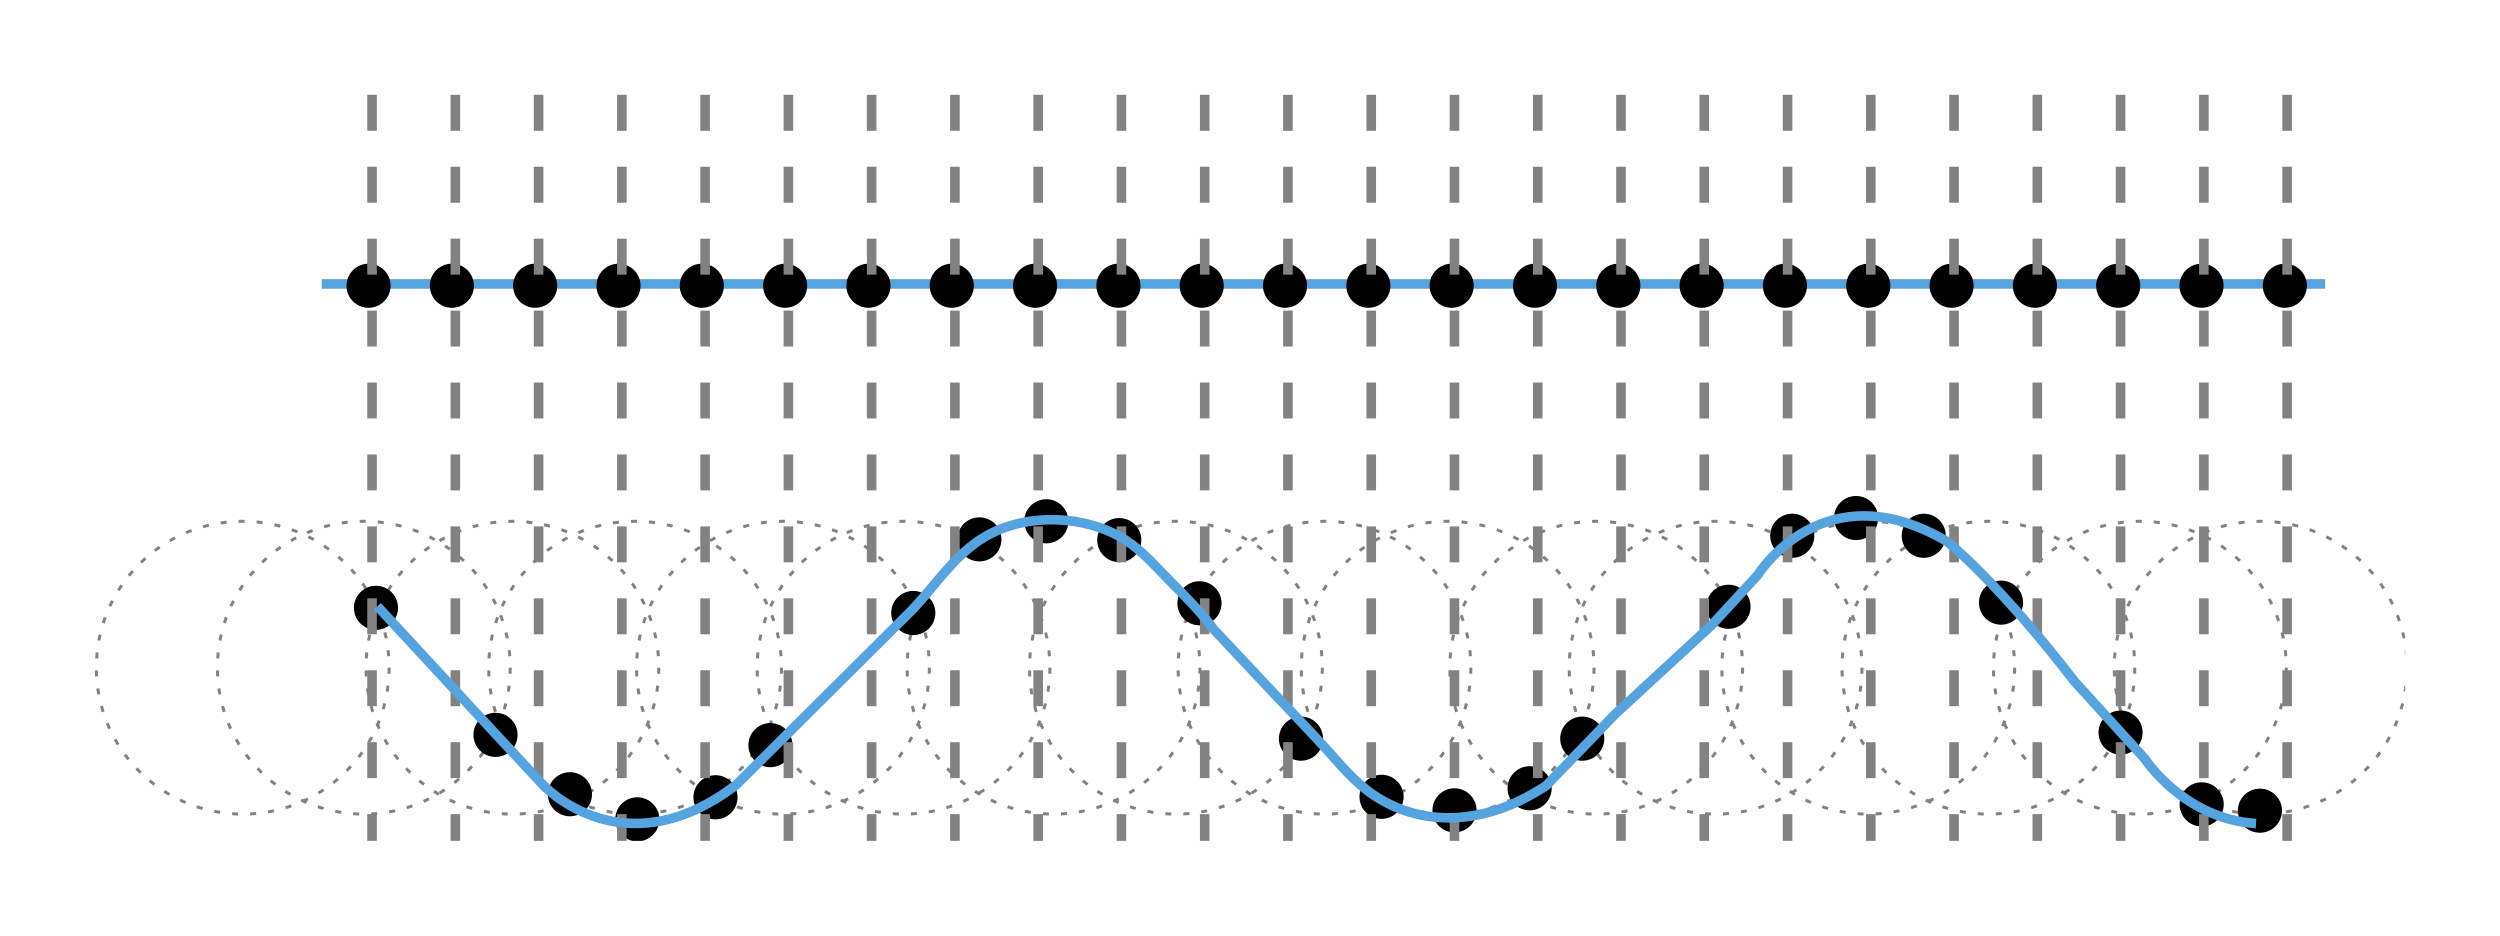 <svg xmlns="http://www.w3.org/2000/svg" width="553.173" height="207.04" viewBox="0 0 414.88 155.28" class="displayed_equation">
  <defs>
    <clipPath id="svg486137967096tikz_00001n">
      <path d="M 240 15.734 L 243 15.734 L 243 139.543 L 240 139.543 Z M 240 15.734" />
    </clipPath>
    <clipPath id="svg486137967096tikz_00001a">
      <path d="M 350 86 L 399.145 86 L 399.145 136 L 350 136 Z M 350 86" />
    </clipPath>
    <clipPath id="svg486137967096tikz_00001c">
      <path d="M 102 132 L 110 132 L 110 139.543 L 102 139.543 Z M 102 132" />
    </clipPath>
    <clipPath id="svg486137967096tikz_00001d">
      <path d="M 378 15.734 L 381 15.734 L 381 139.543 L 378 139.543 Z M 378 15.734" />
    </clipPath>
    <clipPath id="svg486137967096tikz_00001e">
      <path d="M 364 15.734 L 367 15.734 L 367 139.543 L 364 139.543 Z M 364 15.734" />
    </clipPath>
    <clipPath id="svg486137967096tikz_00001f">
      <path d="M 351 15.734 L 353 15.734 L 353 139.543 L 351 139.543 Z M 351 15.734" />
    </clipPath>
    <clipPath id="svg486137967096tikz_00001g">
      <path d="M 337 15.734 L 339 15.734 L 339 139.543 L 337 139.543 Z M 337 15.734" />
    </clipPath>
    <clipPath id="svg486137967096tikz_00001h">
      <path d="M 323 15.734 L 326 15.734 L 326 139.543 L 323 139.543 Z M 323 15.734" />
    </clipPath>
    <clipPath id="svg486137967096tikz_00001i">
      <path d="M 309 15.734 L 312 15.734 L 312 139.543 L 309 139.543 Z M 309 15.734" />
    </clipPath>
    <clipPath id="svg486137967096tikz_00001j">
      <path d="M 295 15.734 L 298 15.734 L 298 139.543 L 295 139.543 Z M 295 15.734" />
    </clipPath>
    <clipPath id="svg486137967096tikz_00001k">
      <path d="M 282 15.734 L 284 15.734 L 284 139.543 L 282 139.543 Z M 282 15.734" />
    </clipPath>
    <clipPath id="svg486137967096tikz_00001l">
      <path d="M 268 15.734 L 270 15.734 L 270 139.543 L 268 139.543 Z M 268 15.734" />
    </clipPath>
    <clipPath id="svg486137967096tikz_00001m">
      <path d="M 254 15.734 L 256 15.734 L 256 139.543 L 254 139.543 Z M 254 15.734" />
    </clipPath>
    <clipPath id="svg486137967096tikz_00001b">
      <path d="M 15.734 86 L 65 86 L 65 136 L 15.734 136 Z M 15.734 86" />
    </clipPath>
    <clipPath id="svg486137967096tikz_00001o">
      <path d="M 226 15.734 L 229 15.734 L 229 139.543 L 226 139.543 Z M 226 15.734" />
    </clipPath>
    <clipPath id="svg486137967096tikz_00001p">
      <path d="M 212 15.734 L 215 15.734 L 215 139.543 L 212 139.543 Z M 212 15.734" />
    </clipPath>
    <clipPath id="svg486137967096tikz_00001q">
      <path d="M 199 15.734 L 201 15.734 L 201 139.543 L 199 139.543 Z M 199 15.734" />
    </clipPath>
    <clipPath id="svg486137967096tikz_00001r">
      <path d="M 185 15.734 L 187 15.734 L 187 139.543 L 185 139.543 Z M 185 15.734" />
    </clipPath>
    <clipPath id="svg486137967096tikz_00001s">
      <path d="M 171 15.734 L 174 15.734 L 174 139.543 L 171 139.543 Z M 171 15.734" />
    </clipPath>
    <clipPath id="svg486137967096tikz_00001t">
      <path d="M 157 15.734 L 160 15.734 L 160 139.543 L 157 139.543 Z M 157 15.734" />
    </clipPath>
    <clipPath id="svg486137967096tikz_00001u">
      <path d="M 143 15.734 L 146 15.734 L 146 139.543 L 143 139.543 Z M 143 15.734" />
    </clipPath>
    <clipPath id="svg486137967096tikz_00001v">
      <path d="M 130 15.734 L 132 15.734 L 132 139.543 L 130 139.543 Z M 130 15.734" />
    </clipPath>
    <clipPath id="svg486137967096tikz_00001w">
      <path d="M 116 15.734 L 118 15.734 L 118 139.543 L 116 139.543 Z M 116 15.734" />
    </clipPath>
    <clipPath id="svg486137967096tikz_00001x">
      <path d="M 102 15.734 L 104 15.734 L 104 139.543 L 102 139.543 Z M 102 15.734" />
    </clipPath>
    <clipPath id="svg486137967096tikz_00001y">
      <path d="M 88 15.734 L 91 15.734 L 91 139.543 L 88 139.543 Z M 88 15.734" />
    </clipPath>
    <clipPath id="svg486137967096tikz_00001z">
      <path d="M 74 15.734 L 77 15.734 L 77 139.543 L 74 139.543 Z M 74 15.734" />
    </clipPath>
    <clipPath id="svg486137967096tikz_00001A">
      <path d="M 60 15.734 L 63 15.734 L 63 139.543 L 60 139.543 Z M 60 15.734" />
    </clipPath>
  </defs>
  <path d="M 533.867 1081.628 L 3858.75 1081.628" transform="matrix(.1 0 0 -.1 0 155.28)" fill="none" stroke-width="15.915" stroke-linejoin="round" stroke="#55a4e0" stroke-miterlimit="10" />
  <g clip-path="url(#svg486137967096tikz_00001a)">
    <path d="M 3994.57 444.753 C 3994.57 310.495 3885.742 201.745 3751.562 201.745 C 3617.344 201.745 3508.594 310.495 3508.594 444.753 C 3508.594 578.894 3617.344 687.722 3751.562 687.722 C 3885.742 687.722 3994.57 578.894 3994.57 444.753 Z M 3994.57 444.753" transform="matrix(.1 0 0 -.1 0 155.28)" fill="none" stroke-width="4.992" stroke-linejoin="round" stroke="#828283" stroke-dasharray="9.985,19.969" stroke-miterlimit="10" />
  </g>
  <path d="M 3794.18 444.753 C 3794.18 310.495 3685.352 201.745 3551.172 201.745 C 3416.992 201.745 3308.203 310.495 3308.203 444.753 C 3308.203 578.894 3416.992 687.722 3551.172 687.722 C 3685.352 687.722 3794.18 578.894 3794.18 444.753 Z M 3794.18 444.753" transform="matrix(.1 0 0 -.1 0 155.28)" fill="none" stroke-width="4.992" stroke-linejoin="round" stroke="#828283" stroke-dasharray="9.985,19.969" stroke-miterlimit="10" />
  <path d="M 3542.773 444.753 C 3542.773 310.495 3434.023 201.745 3299.766 201.745 C 3165.625 201.745 3056.797 310.495 3056.797 444.753 C 3056.797 578.894 3165.625 687.722 3299.766 687.722 C 3434.023 687.722 3542.773 578.894 3542.773 444.753 Z M 3542.773 444.753" transform="matrix(.1 0 0 -.1 0 155.28)" fill="none" stroke-width="4.992" stroke-linejoin="round" stroke="#828283" stroke-dasharray="9.985,19.969" stroke-miterlimit="10" />
  <path d="M 3343.398 444.753 C 3343.398 310.495 3234.648 201.745 3100.391 201.745 C 2966.211 201.745 2857.422 310.495 2857.422 444.753 C 2857.422 578.894 2966.211 687.722 3100.391 687.722 C 3234.648 687.722 3343.398 578.894 3343.398 444.753 Z M 3343.398 444.753" transform="matrix(.1 0 0 -.1 0 155.28)" fill="none" stroke-width="4.992" stroke-linejoin="round" stroke="#828283" stroke-dasharray="9.985,19.969" stroke-miterlimit="10" />
  <path d="M 3090.039 444.753 C 3090.039 310.495 2981.211 201.745 2847.031 201.745 C 2712.812 201.745 2604.062 310.495 2604.062 444.753 C 2604.062 578.894 2712.812 687.722 2847.031 687.722 C 2981.211 687.722 3090.039 578.894 3090.039 444.753 Z M 3090.039 444.753" transform="matrix(.1 0 0 -.1 0 155.28)" fill="none" stroke-width="4.992" stroke-linejoin="round" stroke="#828283" stroke-dasharray="9.985,19.969" stroke-miterlimit="10" />
  <path d="M 2891.953 444.753 C 2891.953 310.495 2783.242 201.745 2648.984 201.745 C 2514.805 201.745 2405.977 310.495 2405.977 444.753 C 2405.977 578.894 2514.805 687.722 2648.984 687.722 C 2783.242 687.722 2891.953 578.894 2891.953 444.753 Z M 2891.953 444.753" transform="matrix(.1 0 0 -.1 0 155.28)" fill="none" stroke-width="4.992" stroke-linejoin="round" stroke="#828283" stroke-dasharray="9.985,19.969" stroke-miterlimit="10" />
  <path d="M 2645.391 444.753 C 2645.391 310.495 2536.641 201.745 2402.422 201.745 C 2268.242 201.745 2159.414 310.495 2159.414 444.753 C 2159.414 578.894 2268.242 687.722 2402.422 687.722 C 2536.641 687.722 2645.391 578.894 2645.391 444.753 Z M 2645.391 444.753" transform="matrix(.1 0 0 -.1 0 155.28)" fill="none" stroke-width="4.992" stroke-linejoin="round" stroke="#828283" stroke-dasharray="9.985,19.969" stroke-miterlimit="10" />
  <path d="M 2440.938 444.753 C 2440.938 310.495 2332.148 201.745 2197.969 201.745 C 2063.711 201.745 1955 310.495 1955 444.753 C 1955 578.894 2063.711 687.722 2197.969 687.722 C 2332.148 687.722 2440.938 578.894 2440.938 444.753 Z M 2440.938 444.753" transform="matrix(.1 0 0 -.1 0 155.28)" fill="none" stroke-width="4.992" stroke-linejoin="round" stroke="#828283" stroke-dasharray="9.985,19.969" stroke-miterlimit="10" />
  <path d="M 2194.453 444.753 C 2194.453 310.495 2085.703 201.745 1951.484 201.745 C 1817.305 201.745 1708.477 310.495 1708.477 444.753 C 1708.477 578.894 1817.305 687.722 1951.484 687.722 C 2085.703 687.722 2194.453 578.894 2194.453 444.753 Z M 2194.453 444.753" transform="matrix(.1 0 0 -.1 0 155.28)" fill="none" stroke-width="4.992" stroke-linejoin="round" stroke="#828283" stroke-dasharray="9.985,19.969" stroke-miterlimit="10" />
  <path d="M 1991.328 444.753 C 1991.328 310.495 1882.617 201.745 1748.359 201.745 C 1614.18 201.745 1505.352 310.495 1505.352 444.753 C 1505.352 578.894 1614.18 687.722 1748.359 687.722 C 1882.617 687.722 1991.328 578.894 1991.328 444.753 Z M 1991.328 444.753" transform="matrix(.1 0 0 -.1 0 155.28)" fill="none" stroke-width="4.992" stroke-linejoin="round" stroke="#828283" stroke-dasharray="9.985,19.969" stroke-miterlimit="10" />
  <path d="M 1742.344 444.753 C 1742.344 310.495 1633.594 201.745 1499.336 201.745 C 1365.195 201.745 1256.445 310.495 1256.445 444.753 C 1256.445 578.894 1365.195 687.722 1499.336 687.722 C 1633.594 687.722 1742.344 578.894 1742.344 444.753 Z M 1742.344 444.753" transform="matrix(.1 0 0 -.1 0 155.28)" fill="none" stroke-width="4.992" stroke-linejoin="round" stroke="#828283" stroke-dasharray="9.985,19.969" stroke-miterlimit="10" />
  <path d="M 1542.305 444.753 C 1542.305 310.495 1433.516 201.745 1299.375 201.745 C 1165.195 201.745 1056.367 310.495 1056.367 444.753 C 1056.367 578.894 1165.195 687.722 1299.375 687.722 C 1433.516 687.722 1542.305 578.894 1542.305 444.753 Z M 1542.305 444.753" transform="matrix(.1 0 0 -.1 0 155.28)" fill="none" stroke-width="4.992" stroke-linejoin="round" stroke="#828283" stroke-dasharray="9.985,19.969" stroke-miterlimit="10" />
  <path d="M 1296.914 444.753 C 1296.914 310.495 1188.203 201.745 1053.945 201.745 C 919.766 201.745 810.938 310.495 810.938 444.753 C 810.938 578.894 919.766 687.722 1053.945 687.722 C 1188.203 687.722 1296.914 578.894 1296.914 444.753 Z M 1296.914 444.753" transform="matrix(.1 0 0 -.1 0 155.28)" fill="none" stroke-width="4.992" stroke-linejoin="round" stroke="#828283" stroke-dasharray="9.985,19.969" stroke-miterlimit="10" />
  <path d="M 1093.359 444.753 C 1093.359 310.495 984.531 201.745 850.352 201.745 C 716.094 201.745 607.383 310.495 607.383 444.753 C 607.383 578.894 716.094 687.722 850.352 687.722 C 984.531 687.722 1093.359 578.894 1093.359 444.753 Z M 1093.359 444.753" transform="matrix(.1 0 0 -.1 0 155.28)" fill="none" stroke-width="4.992" stroke-linejoin="round" stroke="#828283" stroke-dasharray="9.985,19.969" stroke-miterlimit="10" />
  <path d="M 846.758 444.753 C 846.758 310.495 737.93 201.745 603.789 201.745 C 469.531 201.745 360.82 310.495 360.82 444.753 C 360.82 578.894 469.531 687.722 603.789 687.722 C 737.93 687.722 846.758 578.894 846.758 444.753 Z M 846.758 444.753" transform="matrix(.1 0 0 -.1 0 155.28)" fill="none" stroke-width="4.992" stroke-linejoin="round" stroke="#828283" stroke-dasharray="9.985,19.969" stroke-miterlimit="10" />
  <g clip-path="url(#svg486137967096tikz_00001b)">
    <path d="M 645.82 444.753 C 645.82 310.495 537.031 201.745 402.852 201.745 C 268.672 201.745 159.844 310.495 159.844 444.753 C 159.844 578.894 268.672 687.722 402.852 687.722 C 537.031 687.722 645.82 578.894 645.82 444.753 Z M 645.82 444.753" transform="matrix(.1 0 0 -.1 0 155.28)" fill="none" stroke-width="4.992" stroke-linejoin="round" stroke="#828283" stroke-dasharray="9.985,19.969" stroke-miterlimit="10" />
  </g>
  <path d="M64.824 47.422C64.824 49.441 63.18 51.078 61.156 51.078 59.137 51.078 57.5 49.441 57.5 47.422 57.5 45.398 59.137 43.762 61.156 43.762 63.18 43.762 64.824 45.398 64.824 47.422zM78.648 47.422C78.648 49.441 77.008 51.078 74.988 51.078 72.969 51.078 71.332 49.441 71.332 47.422 71.332 45.398 72.969 43.762 74.988 43.762 77.008 43.762 78.648 45.398 78.648 47.422zM92.477 47.422C92.477 49.441 90.84 51.078 88.812 51.078 86.789 51.078 85.152 49.441 85.152 47.422 85.152 45.398 86.789 43.762 88.812 43.762 90.84 43.762 92.477 45.398 92.477 47.422zM106.301 47.422C106.301 49.441 104.66 51.078 102.641 51.078 100.621 51.078 98.984 49.441 98.984 47.422 98.984 45.398 100.621 43.762 102.641 43.762 104.66 43.762 106.301 45.398 106.301 47.422zM120.129 47.422C120.129 49.441 118.492 51.078 116.473 51.078 114.445 51.078 112.805 49.441 112.805 47.422 112.805 45.398 114.445 43.762 116.473 43.762 118.492 43.762 120.129 45.398 120.129 47.422zM133.953 47.422C133.953 49.441 132.312 51.078 130.293 51.078 128.273 51.078 126.637 49.441 126.637 47.422 126.637 45.398 128.273 43.762 130.293 43.762 132.312 43.762 133.953 45.398 133.953 47.422zM147.781 47.422C147.781 49.441 146.145 51.078 144.125 51.078 142.094 51.078 140.457 49.441 140.457 47.422 140.457 45.398 142.094 43.762 144.125 43.762 146.145 43.762 147.781 45.398 147.781 47.422zM161.613 47.422C161.613 49.441 159.969 51.078 157.945 51.078 155.926 51.078 154.289 49.441 154.289 47.422 154.289 45.398 155.926 43.762 157.945 43.762 159.969 43.762 161.613 45.398 161.613 47.422zM175.438 47.422C175.438 49.441 173.797 51.078 171.777 51.078 169.758 51.078 168.109 49.441 168.109 47.422 168.109 45.398 169.758 43.762 171.777 43.762 173.797 43.762 175.438 45.398 175.438 47.422zM189.266 47.422C189.266 49.441 187.629 51.078 185.602 51.078 183.578 51.078 181.941 49.441 181.941 47.422 181.941 45.398 183.578 43.762 185.602 43.762 187.629 43.762 189.266 45.398 189.266 47.422zM203.086 47.422C203.086 49.441 201.449 51.078 199.43 51.078 197.41 51.078 195.77 49.441 195.77 47.422 195.77 45.398 197.41 43.762 199.43 43.762 201.449 43.762 203.086 45.398 203.086 47.422zM216.918 47.422C216.918 49.441 215.281 51.078 213.254 51.078 211.23 51.078 209.594 49.441 209.594 47.422 209.594 45.398 211.23 43.762 213.254 43.762 215.281 43.762 216.918 45.398 216.918 47.422zM230.738 47.422C230.738 49.441 229.102 51.078 227.082 51.078 225.062 51.078 223.426 49.441 223.426 47.422 223.426 45.398 225.062 43.762 227.082 43.762 229.102 43.762 230.738 45.398 230.738 47.422zM244.57 47.422C244.57 49.441 242.934 51.078 240.914 51.078 238.883 51.078 237.246 49.441 237.246 47.422 237.246 45.398 238.883 43.762 240.914 43.762 242.934 43.762 244.57 45.398 244.57 47.422zM258.395 47.422C258.395 49.441 256.754 51.078 254.734 51.078 252.715 51.078 251.078 49.441 251.078 47.422 251.078 45.398 252.715 43.762 254.734 43.762 256.754 43.762 258.395 45.398 258.395 47.422zM272.223 47.422C272.223 49.441 270.586 51.078 268.562 51.078 266.535 51.078 264.898 49.441 264.898 47.422 264.898 45.398 266.535 43.762 268.562 43.762 270.586 43.762 272.223 45.398 272.223 47.422zM286.055 47.422C286.055 49.441 284.406 51.078 282.387 51.078 280.367 51.078 278.73 49.441 278.73 47.422 278.73 45.398 280.367 43.762 282.387 43.762 284.406 43.762 286.055 45.398 286.055 47.422zM299.875 47.422C299.875 49.441 298.238 51.078 296.219 51.078 294.195 51.078 292.551 49.441 292.551 47.422 292.551 45.398 294.195 43.762 296.219 43.762 298.238 43.762 299.875 45.398 299.875 47.422zM313.707 47.422C313.707 49.441 312.07 51.078 310.039 51.078 308.02 51.078 306.383 49.441 306.383 47.422 306.383 45.398 308.02 43.762 310.039 43.762 312.07 43.762 313.707 45.398 313.707 47.422zM327.527 47.422C327.527 49.441 325.891 51.078 323.871 51.078 321.852 51.078 320.215 49.441 320.215 47.422 320.215 45.398 321.852 43.762 323.871 43.762 325.891 43.762 327.527 45.398 327.527 47.422zM341.359 47.422C341.359 49.441 339.719 51.078 337.691 51.078 335.672 51.078 334.035 49.441 334.035 47.422 334.035 45.398 335.672 43.762 337.691 43.762 339.719 43.762 341.359 45.398 341.359 47.422zM355.18 47.422C355.18 49.441 353.543 51.078 351.523 51.078 349.504 51.078 347.863 49.441 347.863 47.422 347.863 45.398 349.504 43.762 351.523 43.762 353.543 43.762 355.18 45.398 355.18 47.422zM369.012 47.422C369.012 49.441 367.375 51.078 365.352 51.078 363.324 51.078 361.688 49.441 361.688 47.422 361.688 45.398 363.324 43.762 365.352 43.762 367.375 43.762 369.012 45.398 369.012 47.422zM382.836 47.422C382.836 49.441 381.195 51.078 379.176 51.078 377.156 51.078 375.516 49.441 375.516 47.422 375.516 45.398 377.156 43.762 379.176 43.762 381.195 43.762 382.836 45.398 382.836 47.422zM378.699 134.535C378.699 136.555 377.062 138.195 375.035 138.195 373.012 138.195 371.375 136.555 371.375 134.535 371.375 132.516 373.012 130.879 375.035 130.879 377.062 130.879 378.699 132.516 378.699 134.535zM369.035 133.484C369.035 135.512 367.398 137.148 365.367 137.148 363.348 137.148 361.711 135.512 361.711 133.484 361.711 131.461 363.348 129.824 365.367 129.824 367.398 129.824 369.035 131.461 369.035 133.484zM355.57 121.57C355.57 123.594 353.934 125.23 351.914 125.23 349.895 125.23 348.254 123.594 348.254 121.57 348.254 119.551 349.895 117.914 351.914 117.914 353.934 117.914 355.57 119.551 355.57 121.57zM335.734 100.004C335.734 102.023 334.098 103.668 332.074 103.668 330.055 103.668 328.41 102.023 328.41 100.004 328.41 97.98 330.055 96.344 332.074 96.344 334.098 96.344 335.734 97.98 335.734 100.004zM322.91 88.91C322.91 90.93 321.273 92.57 319.254 92.57 317.227 92.57 315.586 90.93 315.586 88.91 315.586 86.891 317.227 85.25 319.254 85.25 321.273 85.25 322.91 86.891 322.91 88.91zM311.68 85.969C311.68 87.992 310.039 89.629 308.02 89.629 305.992 89.629 304.352 87.992 304.352 85.969 304.352 83.949 305.992 82.312 308.02 82.312 310.039 82.312 311.68 83.949 311.68 85.969zM301.094 88.91C301.094 90.93 299.453 92.57 297.434 92.57 295.414 92.57 293.766 90.93 293.766 88.91 293.766 86.891 295.414 85.25 297.434 85.25 299.453 85.25 301.094 86.891 301.094 88.91zM290.508 100.691C290.508 102.711 288.867 104.355 286.852 104.355 284.828 104.355 283.184 102.711 283.184 100.691 283.184 98.668 284.828 97.031 286.852 97.031 288.867 97.031 290.508 98.668 290.508 100.691zM266.238 122.578C266.238 124.598 264.602 126.246 262.582 126.246 260.555 126.246 258.914 124.598 258.914 122.578 258.914 120.559 260.555 118.918 262.582 118.918 264.602 118.918 266.238 120.559 266.238 122.578zM257.504 130.816C257.504 132.836 255.867 134.48 253.844 134.48 251.816 134.48 250.18 132.836 250.18 130.816 250.18 128.793 251.816 127.156 253.844 127.156 255.867 127.156 257.504 128.793 257.504 130.816zM245.039 134.48C245.039 136.504 243.395 138.141 241.371 138.141 239.352 138.141 237.715 136.504 237.715 134.48 237.715 132.453 239.352 130.816 241.371 130.816 243.395 130.816 245.039 132.453 245.039 134.48zM232.934 132.234C232.934 134.258 231.285 135.895 229.266 135.895 227.246 135.895 225.609 134.258 225.609 132.234 225.609 130.207 227.246 128.57 229.266 128.57 231.285 128.57 232.934 130.207 232.934 132.234zM219.562 122.578C219.562 124.598 217.926 126.246 215.895 126.246 213.879 126.246 212.238 124.598 212.238 122.578 212.238 120.559 213.879 118.918 215.895 118.918 217.926 118.918 219.562 120.559 219.562 122.578zM202.715 100.113C202.715 102.133 201.074 103.777 199.047 103.777 197.027 103.777 195.391 102.133 195.391 100.113 195.391 98.094 197.027 96.453 199.047 96.453 201.074 96.453 202.715 98.094 202.715 100.113zM189.406 89.629C189.406 91.648 187.766 93.297 185.746 93.297 183.719 93.297 182.082 91.648 182.082 89.629 182.082 87.609 183.719 85.969 185.746 85.969 187.766 85.969 189.406 87.609 189.406 89.629zM177.301 86.508C177.301 88.527 175.66 90.176 173.641 90.176 171.613 90.176 169.973 88.527 169.973 86.508 169.973 84.488 171.613 82.848 173.641 82.848 175.66 82.848 177.301 84.488 177.301 86.508zM166.191 89.512C166.191 91.531 164.551 93.168 162.535 93.168 160.504 93.168 158.867 91.531 158.867 89.512 158.867 87.492 160.504 85.852 162.535 85.852 164.551 85.852 166.191 87.492 166.191 89.512zM155.227 101.727C155.227 103.746 153.578 105.387 151.559 105.387 149.539 105.387 147.898 103.746 147.898 101.727 147.898 99.707 149.539 98.066 151.559 98.066 153.578 98.066 155.227 99.707 155.227 101.727zM122.398 132.312C122.398 134.332 120.762 135.973 118.734 135.973 116.711 135.973 115.074 134.332 115.074 132.312 115.074 130.285 116.711 128.648 118.734 128.648 120.762 128.648 122.398 130.285 122.398 132.312zM122.398 132.312" />
  <g clip-path="url(#svg486137967096tikz_00001c)">
    <path d="M 109.422 135.973 C 109.422 137.992 107.781 139.629 105.754 139.629 C 103.73 139.629 102.094 137.992 102.094 135.973 C 102.094 133.949 103.73 132.312 105.754 132.312 C 107.781 132.312 109.422 133.949 109.422 135.973 Z M 109.422 135.973" />
  </g>
  <path d="M98.242 131.805C98.242 133.828 96.602 135.465 94.582 135.465 92.555 135.465 90.914 133.828 90.914 131.805 90.914 129.785 92.555 128.148 94.582 128.148 96.602 128.148 98.242 129.785 98.242 131.805zM66.055 100.871C66.055 102.891 64.418 104.527 62.391 104.527 60.371 104.527 58.73 102.891 58.73 100.871 58.73 98.848 60.371 97.211 62.391 97.211 64.418 97.211 66.055 98.848 66.055 100.871zM85.895 121.953C85.895 123.973 84.258 125.613 82.234 125.613 80.207 125.613 78.57 123.973 78.57 121.953 78.57 119.926 80.207 118.285 82.234 118.285 84.258 118.285 85.895 119.926 85.895 121.953zM131.512 123.664C131.512 125.684 129.871 127.32 127.852 127.32 125.832 127.32 124.195 125.684 124.195 123.664 124.195 121.633 125.832 119.996 127.852 119.996 129.871 119.996 131.512 121.633 131.512 123.664zM131.512 123.664" />
  <g clip-path="url(#svg486137967096tikz_00001d)">
    <path d="M 3795.508 1395.456 L 3795.508 157.37" transform="matrix(.1 0 0 -.1 0 155.28)" fill="none" stroke-width="15.915" stroke-linejoin="round" stroke="#828283" stroke-dasharray="59.684,59.684" stroke-miterlimit="10" />
  </g>
  <g clip-path="url(#svg486137967096tikz_00001e)">
    <path d="M 3657.344 1395.456 L 3657.344 157.37" transform="matrix(.1 0 0 -.1 0 155.28)" fill="none" stroke-width="15.915" stroke-linejoin="round" stroke="#828283" stroke-dasharray="59.684,59.684" stroke-miterlimit="10" />
  </g>
  <g clip-path="url(#svg486137967096tikz_00001f)">
    <path d="M 3519.141 1395.456 L 3519.141 157.37" transform="matrix(.1 0 0 -.1 0 155.28)" fill="none" stroke-width="15.915" stroke-linejoin="round" stroke="#828283" stroke-dasharray="59.684,59.684" stroke-miterlimit="10" />
  </g>
  <g clip-path="url(#svg486137967096tikz_00001g)">
    <path d="M 3380.977 1395.456 L 3380.977 157.37" transform="matrix(.1 0 0 -.1 0 155.28)" fill="none" stroke-width="15.915" stroke-linejoin="round" stroke="#828283" stroke-dasharray="59.684,59.684" stroke-miterlimit="10" />
  </g>
  <g clip-path="url(#svg486137967096tikz_00001h)">
    <path d="M 3242.773 1395.456 L 3242.773 157.37" transform="matrix(.1 0 0 -.1 0 155.28)" fill="none" stroke-width="15.915" stroke-linejoin="round" stroke="#828283" stroke-dasharray="59.684,59.684" stroke-miterlimit="10" />
  </g>
  <g clip-path="url(#svg486137967096tikz_00001i)">
    <path d="M 3104.609 1395.456 L 3104.609 157.37" transform="matrix(.1 0 0 -.1 0 155.28)" fill="none" stroke-width="15.915" stroke-linejoin="round" stroke="#828283" stroke-dasharray="59.684,59.684" stroke-miterlimit="10" />
  </g>
  <g clip-path="url(#svg486137967096tikz_00001j)">
    <path d="M 2966.484 1395.456 L 2966.484 157.37" transform="matrix(.1 0 0 -.1 0 155.28)" fill="none" stroke-width="15.915" stroke-linejoin="round" stroke="#828283" stroke-dasharray="59.684,59.684" stroke-miterlimit="10" />
  </g>
  <g clip-path="url(#svg486137967096tikz_00001k)">
    <path d="M 2828.242 1395.456 L 2828.242 157.37" transform="matrix(.1 0 0 -.1 0 155.28)" fill="none" stroke-width="15.915" stroke-linejoin="round" stroke="#828283" stroke-dasharray="59.684,59.684" stroke-miterlimit="10" />
  </g>
  <g clip-path="url(#svg486137967096tikz_00001l)">
    <path d="M 2690.078 1395.456 L 2690.078 157.37" transform="matrix(.1 0 0 -.1 0 155.28)" fill="none" stroke-width="15.915" stroke-linejoin="round" stroke="#828283" stroke-dasharray="59.684,59.684" stroke-miterlimit="10" />
  </g>
  <g clip-path="url(#svg486137967096tikz_00001m)">
    <path d="M 2551.953 1395.456 L 2551.953 157.37" transform="matrix(.1 0 0 -.1 0 155.28)" fill="none" stroke-width="15.915" stroke-linejoin="round" stroke="#828283" stroke-dasharray="59.684,59.684" stroke-miterlimit="10" />
  </g>
  <g clip-path="url(#svg486137967096tikz_00001n)">
    <path d="M 2413.711 1395.456 L 2413.711 157.37" transform="matrix(.1 0 0 -.1 0 155.28)" fill="none" stroke-width="15.915" stroke-linejoin="round" stroke="#828283" stroke-dasharray="59.684,59.684" stroke-miterlimit="10" />
  </g>
  <g clip-path="url(#svg486137967096tikz_00001o)">
    <path d="M 2275.586 1395.456 L 2275.586 157.37" transform="matrix(.1 0 0 -.1 0 155.28)" fill="none" stroke-width="15.915" stroke-linejoin="round" stroke="#828283" stroke-dasharray="59.684,59.684" stroke-miterlimit="10" />
  </g>
  <g clip-path="url(#svg486137967096tikz_00001p)">
    <path d="M 2137.344 1395.456 L 2137.344 157.37" transform="matrix(.1 0 0 -.1 0 155.28)" fill="none" stroke-width="15.915" stroke-linejoin="round" stroke="#828283" stroke-dasharray="59.684,59.684" stroke-miterlimit="10" />
  </g>
  <g clip-path="url(#svg486137967096tikz_00001q)">
    <path d="M 1999.219 1395.456 L 1999.219 157.37" transform="matrix(.1 0 0 -.1 0 155.28)" fill="none" stroke-width="15.915" stroke-linejoin="round" stroke="#828283" stroke-dasharray="59.684,59.684" stroke-miterlimit="10" />
  </g>
  <g clip-path="url(#svg486137967096tikz_00001r)">
    <path d="M 1861.055 1395.456 L 1861.055 157.37" transform="matrix(.1 0 0 -.1 0 155.28)" fill="none" stroke-width="15.915" stroke-linejoin="round" stroke="#828283" stroke-dasharray="59.684,59.684" stroke-miterlimit="10" />
  </g>
  <g clip-path="url(#svg486137967096tikz_00001s)">
    <path d="M 1722.852 1395.456 L 1722.852 157.37" transform="matrix(.1 0 0 -.1 0 155.28)" fill="none" stroke-width="15.915" stroke-linejoin="round" stroke="#828283" stroke-dasharray="59.684,59.684" stroke-miterlimit="10" />
  </g>
  <g clip-path="url(#svg486137967096tikz_00001t)">
    <path d="M 1584.688 1395.456 L 1584.688 157.37" transform="matrix(.1 0 0 -.1 0 155.28)" fill="none" stroke-width="15.915" stroke-linejoin="round" stroke="#828283" stroke-dasharray="59.684,59.684" stroke-miterlimit="10" />
  </g>
  <g clip-path="url(#svg486137967096tikz_00001u)">
    <path d="M 1446.562 1395.456 L 1446.562 157.37" transform="matrix(.1 0 0 -.1 0 155.28)" fill="none" stroke-width="15.915" stroke-linejoin="round" stroke="#828283" stroke-dasharray="59.684,59.684" stroke-miterlimit="10" />
  </g>
  <g clip-path="url(#svg486137967096tikz_00001v)">
    <path d="M 1308.32 1395.456 L 1308.32 157.37" transform="matrix(.1 0 0 -.1 0 155.28)" fill="none" stroke-width="15.915" stroke-linejoin="round" stroke="#828283" stroke-dasharray="59.684,59.684" stroke-miterlimit="10" />
  </g>
  <g clip-path="url(#svg486137967096tikz_00001w)">
    <path d="M 1170.195 1395.456 L 1170.195 157.37" transform="matrix(.1 0 0 -.1 0 155.28)" fill="none" stroke-width="15.915" stroke-linejoin="round" stroke="#828283" stroke-dasharray="59.684,59.684" stroke-miterlimit="10" />
  </g>
  <g clip-path="url(#svg486137967096tikz_00001x)">
    <path d="M 1031.953 1395.456 L 1031.953 157.37" transform="matrix(.1 0 0 -.1 0 155.28)" fill="none" stroke-width="15.915" stroke-linejoin="round" stroke="#828283" stroke-dasharray="59.684,59.684" stroke-miterlimit="10" />
  </g>
  <g clip-path="url(#svg486137967096tikz_00001y)">
    <path d="M 893.789 1395.456 L 893.789 157.37" transform="matrix(.1 0 0 -.1 0 155.28)" fill="none" stroke-width="15.915" stroke-linejoin="round" stroke="#828283" stroke-dasharray="59.684,59.684" stroke-miterlimit="10" />
  </g>
  <g clip-path="url(#svg486137967096tikz_00001z)">
    <path d="M 755.664 1395.456 L 755.664 157.37" transform="matrix(.1 0 0 -.1 0 155.28)" fill="none" stroke-width="15.915" stroke-linejoin="round" stroke="#828283" stroke-dasharray="59.684,59.684" stroke-miterlimit="10" />
  </g>
  <g clip-path="url(#svg486137967096tikz_00001A)">
    <path d="M 617.422 1395.456 L 617.422 157.37" transform="matrix(.1 0 0 -.1 0 155.28)" fill="none" stroke-width="15.915" stroke-linejoin="round" stroke="#828283" stroke-dasharray="59.684,59.684" stroke-miterlimit="10" />
  </g>
  <path d="M 626.25 546.745 L 822.578 334.597 L 900.82 250.573 C 900.82 250.573 1033.125 105.808 1221.992 250.573 L 1513.164 540.144 C 1553.789 582.566 1584.844 633.972 1637.344 663.62 C 1705.352 702.058 1802.461 698.503 1868.008 656.433 C 1895.469 638.816 1918.242 612.292 1941.016 589.206 C 1966.367 563.542 1992.734 537.644 2014.102 508.464 C 2046.016 474.519 2077.93 440.534 2109.805 406.511 C 2138.906 375.613 2168.555 345.261 2197.188 313.933 C 2223.398 285.3 2247.031 255.183 2279.648 233.347 C 2353.711 183.659 2443.125 185.769 2521.914 223.972 C 2537.031 231.316 2551.641 239.753 2565.742 248.855 L 2680.586 367.878 L 2840.312 515.183 L 2916.875 598.308 C 2916.875 598.308 3025.859 775.534 3231.367 654.089 C 3231.367 654.089 3313.75 589.206 3442.695 421.941 L 3559.219 293.777 C 3559.219 293.777 3624.102 193.425 3743.945 186.198" transform="matrix(.1 0 0 -.1 0 155.28)" fill="none" stroke-width="15.915" stroke-linejoin="round" stroke="#55a4e0" stroke-miterlimit="10" />
</svg>